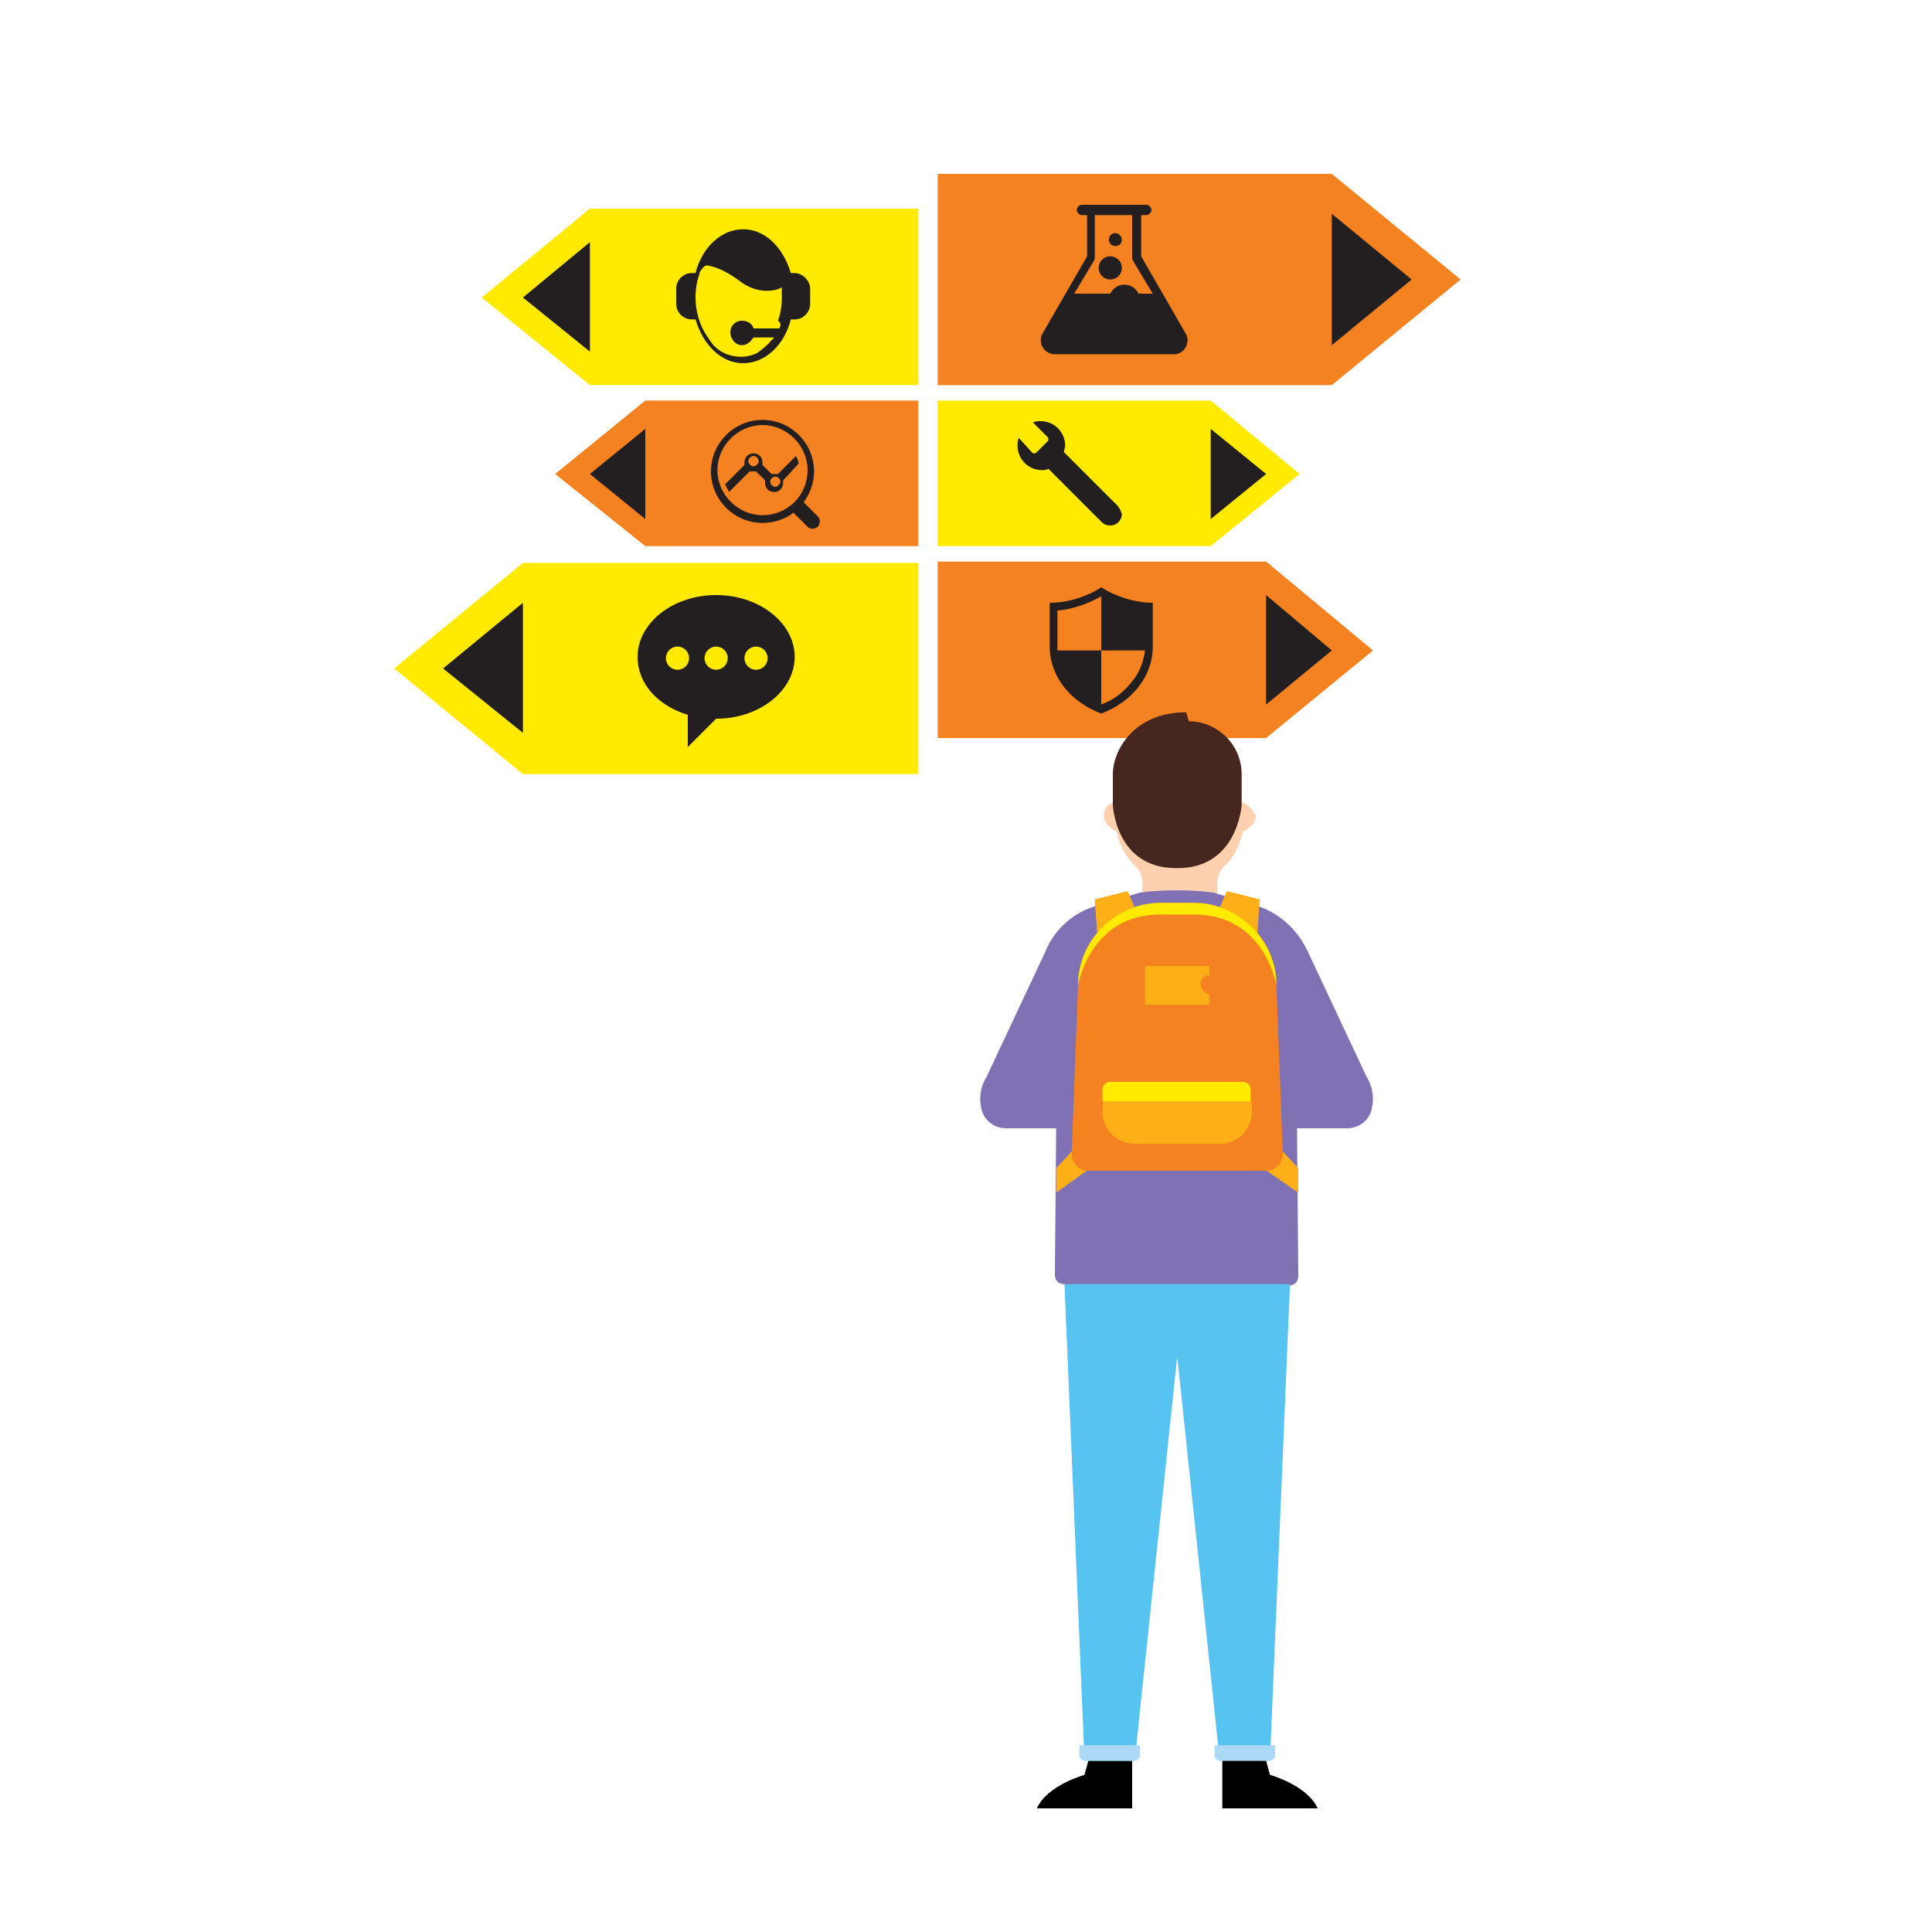 <?xml version="1.0" encoding="utf-8"?>
<!-- Generator: Adobe Illustrator 22.1.0, SVG Export Plug-In . SVG Version: 6.00 Build 0)  -->
<svg version="1.1" id="Layer_1" xmlns="http://www.w3.org/2000/svg" xmlns:xlink="http://www.w3.org/1999/xlink" x="0px" y="0px"
	 viewBox="0 0 150 150" style="enable-background:new 0 0 150 150;" xml:space="preserve">
<style type="text/css">
	.st0{fill:#FFEA00;}
	.st1{fill:#231F20;}
	.st2{fill:#F58220;}
	.st3{fill-rule:evenodd;clip-rule:evenodd;fill:#231F20;}
	.st4{fill:#FDD1B0;}
	.st5{fill:#462720;}
	.st6{fill:#57C3F0;}
	.st7{fill:#ACD9F5;}
	.st8{fill:#8071B4;}
	.st9{fill:#FCAF17;}
</style>
<g>
	<g>
		<polygon class="st0" points="71.3,29.9 45.8,29.9 37.4,23.1 45.8,16.2 71.3,16.2 		"/>
		<polygon class="st1" points="45.8,27.3 40.6,23.1 45.8,18.8 		"/>
	</g>
	<g>
		<polygon class="st2" points="71.3,42.4 50.1,42.4 43.1,36.8 50.1,31.1 71.3,31.1 		"/>
		<polygon class="st1" points="50.1,40.3 45.8,36.8 50.1,33.3 		"/>
	</g>
	<g>
		<polygon class="st0" points="71.3,60.1 40.6,60.1 30.6,51.9 40.6,43.7 71.3,43.7 		"/>
		<polygon class="st1" points="40.6,56.9 34.4,51.9 40.6,46.8 		"/>
	</g>
	<g>
		<polygon class="st2" points="72.8,43.6 98.3,43.6 106.6,50.5 98.3,57.3 72.8,57.3 		"/>
		<polygon class="st1" points="98.3,46.2 103.4,50.5 98.3,54.7 		"/>
	</g>
	<g>
		<polygon class="st0" points="72.8,31.1 94,31.1 100.9,36.8 94,42.4 72.8,42.4 		"/>
		<polygon class="st1" points="94,33.3 98.3,36.8 94,40.3 		"/>
	</g>
	<g>
		<polygon class="st2" points="72.8,13.5 103.4,13.5 113.4,21.7 103.4,29.9 72.8,29.9 		"/>
		<polygon class="st1" points="103.4,16.6 109.6,21.7 103.4,26.8 		"/>
	</g>
	<path class="st1" d="M86.7,39.2L86.7,39.2l-4.1-4.1c0-0.2,0.1-0.3,0.1-0.5c0-1-0.8-1.9-1.9-1.9c-0.2,0-0.4,0-0.6,0.1l1.1,1.1v0
		c0,0,0.1,0.1,0.1,0.2c0,0.1,0,0.1-0.1,0.2l-0.8,0.8c0,0-0.1,0.1-0.2,0.1c-0.1,0-0.1,0-0.2-0.1L79.1,34C79,34.2,79,34.4,79,34.6
		c0,1,0.8,1.9,1.9,1.9c0.2,0,0.3,0,0.5-0.1l4.1,4.1l0,0c0.2,0.2,0.4,0.3,0.7,0.3c0.5,0,0.9-0.4,0.9-0.9C87,39.6,86.9,39.4,86.7,39.2
		z"/>
	<path class="st1" d="M55.6,46.2c-3.4,0-6.1,2.2-6.1,4.8c0,2.1,1.6,3.8,3.9,4.5v2.5l2.2-2.2c3.4,0,6.1-2.2,6.1-4.8
		C61.7,48.4,59,46.2,55.6,46.2z M52.6,52c-0.5,0-0.9-0.4-0.9-0.9s0.4-0.9,0.9-0.9c0.5,0,0.9,0.4,0.9,0.9S53.1,52,52.6,52z M55.6,52
		c-0.5,0-0.9-0.4-0.9-0.9s0.4-0.9,0.9-0.9s0.9,0.4,0.9,0.9S56.1,52,55.6,52z M58.7,52c-0.5,0-0.9-0.4-0.9-0.9s0.4-0.9,0.9-0.9
		c0.5,0,0.9,0.4,0.9,0.9S59.2,52,58.7,52z"/>
	<g>
		<path class="st1" d="M86.6,18.1c-0.3,0-0.5,0.2-0.5,0.5c0,0.3,0.2,0.5,0.5,0.5c0.3,0,0.5-0.2,0.5-0.5
			C87.1,18.4,86.9,18.1,86.6,18.1z M86.2,19.9c-0.5,0-0.9,0.4-0.9,0.9s0.4,0.9,0.9,0.9c0.5,0,0.9-0.4,0.9-0.9S86.7,19.9,86.2,19.9z
			 M92,25.8l-3.4-5.9v-3.2h0.4c0.2,0,0.4-0.2,0.4-0.4c0-0.2-0.2-0.4-0.4-0.4h-5c-0.2,0-0.4,0.2-0.4,0.4c0,0.2,0.2,0.4,0.4,0.4h0.4
			v3.2l-3.4,5.9c-0.5,0.7,0,1.7,0.9,1.7h9.4C92,27.4,92.5,26.5,92,25.8z M88.4,22.8c-0.2-0.4-0.6-0.7-1.1-0.7
			c-0.5,0-0.9,0.3-1.1,0.7h-2.8l1.5-2.5l0.1-0.2v-3.4h2.9v3.4l0.1,0.2l1.5,2.5H88.4z"/>
	</g>
	<path class="st1" d="M89.5,50.2v-3.4c-1.5,0-3.1-0.6-4-1.2c-0.9,0.6-2.4,1.2-4,1.2v3.4c0,0,0,0,0,0c0,2.3,1.6,4.3,4,5.2h0
		C87.9,54.5,89.5,52.5,89.5,50.2C89.5,50.2,89.5,50.2,89.5,50.2z M87.9,52.9c-0.3,0.4-0.7,0.8-1.1,1.1c-0.4,0.3-0.8,0.5-1.3,0.7
		v-4.2h-3.4c0-0.1,0-0.2,0-0.3l0,0v0v-2.8c1.3-0.1,2.5-0.6,3.4-1.1v4.2h3.4C88.8,51.3,88.5,52.2,87.9,52.9z"/>
	<g>
		<path class="st1" d="M63.5,40.1L62.4,39c0.5-0.7,0.8-1.5,0.8-2.4c0-2.2-1.8-4-4-4c-2.2,0-4,1.8-4,4c0,2.2,1.8,4,4,4
			c0.9,0,1.8-0.3,2.4-0.8l1.1,1.1c0.2,0.2,0.5,0.2,0.8,0C63.7,40.6,63.7,40.3,63.5,40.1z M59.2,40c-1.9,0-3.5-1.6-3.5-3.5
			c0-1.9,1.6-3.5,3.5-3.5c1.9,0,3.5,1.6,3.5,3.5C62.7,38.5,61.1,40,59.2,40z M61.8,35.4l-1.4,1.4c-0.1,0-0.2,0-0.3,0
			c-0.1,0-0.2,0-0.2,0l-0.7-0.7c0-0.1,0-0.2,0-0.2c0-0.4-0.3-0.7-0.7-0.7c-0.4,0-0.7,0.3-0.7,0.7c0,0.1,0,0.2,0,0.2l-1.5,1.5
			c0.1,0.2,0.2,0.4,0.3,0.6l1.6-1.6c0.1,0,0.2,0,0.3,0c0.1,0,0.2,0,0.2,0l0.7,0.7c0,0.1,0,0.2,0,0.2c0,0.4,0.3,0.7,0.7,0.7
			c0.4,0,0.7-0.3,0.7-0.7c0-0.1,0-0.2,0-0.2L62,36C62,35.8,61.9,35.6,61.8,35.4z M58.5,36.2c-0.2,0-0.4-0.2-0.4-0.4
			c0-0.2,0.2-0.4,0.4-0.4c0.2,0,0.4,0.2,0.4,0.4C58.9,36,58.7,36.2,58.5,36.2z M60.2,37.8c-0.2,0-0.4-0.2-0.4-0.4
			c0-0.2,0.2-0.4,0.4-0.4c0.2,0,0.4,0.2,0.4,0.4C60.5,37.7,60.3,37.8,60.2,37.8z"/>
	</g>
	<path class="st3" d="M61.7,21.2h-0.3c-0.6-2-2-3.4-3.7-3.4c-1.7,0-3.2,1.4-3.7,3.4h-0.3c-0.7,0-1.2,0.6-1.2,1.2v1.2
		c0,0.7,0.6,1.2,1.2,1.2h0.3c0.6,2,2,3.4,3.7,3.4c1.7,0,3.2-1.4,3.7-3.4h0.3c0.7,0,1.2-0.6,1.2-1.2v-1.2
		C62.9,21.8,62.3,21.2,61.7,21.2z M60.5,25.5h-2c-0.1-0.4-0.5-0.6-0.9-0.6c-0.5,0-0.9,0.4-0.9,0.9c0,0.5,0.4,1,0.9,1
		c0.4,0,0.7-0.3,0.9-0.6h1.6c-0.1,0.1-0.1,0.2-0.2,0.2c-0.3,0.4-0.7,0.7-1.1,1c-0.4,0.2-0.8,0.3-1.3,0.3c-0.4,0-0.9-0.1-1.3-0.3
		c-0.4-0.2-0.8-0.5-1.1-1c-0.3-0.4-0.6-0.9-0.8-1.5c-0.2-0.6-0.3-1.2-0.3-1.8c0-0.6,0.1-1.3,0.3-1.8c0-0.2,0.1-0.3,0.2-0.4
		c0.1-0.2,0.3-0.3,0.4-0.3c0.5,0.1,1.3,0.3,2.5,1.2c1.4,1.1,2.9,0.8,3.3,0.5c0,0.3,0,0.5,0,0.8c0,0.6-0.1,1.3-0.3,1.8
		C60.7,25.1,60.6,25.3,60.5,25.5z"/>
	<g>
		<path class="st4" d="M96.4,62.3v-1.9c0-2.3-1.9-4.1-4.1-4.1h-1.7c-2.3,0-4.1,1.9-4.1,4.1v1.9c-0.5,0.1-0.8,0.5-0.8,1
			c0,0.6,0.4,0.9,1,1.3v0c0.2,1,0.7,1.9,1.4,2.6c0.4,0.4,0.6,0.8,0.6,1.4v1.3c0,1.9,1.3,3.1,2.9,3.1c1.6,0,2.9-1.2,2.9-3.1v-1.3
			c0-0.5,0.2-1,0.6-1.4c0.7-0.6,1.1-1.5,1.4-2.6v0c0.6-0.4,1-0.7,1-1.3C97.2,62.8,96.9,62.4,96.4,62.3z"/>
		<path class="st5" d="M96.4,62.5v-2.4c0-2.3-1.9-4.1-4.1-4.1l-0.2-0.7c-4.1,0-5.7,3-5.7,4.8v2.4c0,0,0.2,4.9,4.9,4.9
			C96.1,67.5,96.4,62.5,96.4,62.5z"/>
	</g>
	<path d="M87.9,140.5v-3.8h-3.4l-0.3,1.1c0,0-2.9,0.8-3.7,2.6H87.9z"/>
	<polygon class="st6" points="82.6,98.6 84.2,136.7 88.1,136.7 91.4,105.3 94.7,136.7 98.6,136.7 100.2,98.6 	"/>
	<path d="M94.9,140.5v-3.8h3.4l0.3,1.1c0,0,2.9,0.8,3.7,2.6H94.9z"/>
	<path class="st7" d="M94.3,135.5v0.8c0,0.2,0.2,0.4,0.4,0.4h3.9c0.2,0,0.4-0.2,0.4-0.4v-0.8H94.3z"/>
	<path class="st7" d="M88.5,135.5v0.8c0,0.2-0.2,0.4-0.4,0.4h-3.9c-0.2,0-0.4-0.2-0.4-0.4v-0.8H88.5z"/>
	<path class="st8" d="M100.1,99.8c0.4,0,0.7-0.3,0.7-0.7l-0.1-11.5l3.9,0c0.9,0,1.7-0.6,1.9-1.5c0.2-0.8,0.1-1.7-0.4-2.5l-4.6-9.8
		c-0.8-1.7-2.3-3-4-3.5l-3.3-1c-3.1-0.4-5.7,0-5.7,0l-3.3,1c-1.8,0.5-3.3,1.8-4,3.5l-4.6,9.8c-0.5,0.8-0.6,1.7-0.4,2.5
		c0.2,0.9,1,1.5,1.9,1.5l3.9,0L81.9,99c0,0.4,0.3,0.7,0.7,0.7H100.1z"/>
	<g>
		<g>
			<g>
				<g>
					<g>
						<g>
							<g>
								<g>
									<polygon class="st9" points="82,90.7 83.3,89.3 84.5,90.8 82,92.6 									"/>
								</g>
							</g>
						</g>
					</g>
					<g>
						<g>
							<g>
								<g>
									<polygon class="st9" points="100.8,90.7 99.5,89.3 98.2,90.8 100.8,92.6 									"/>
								</g>
							</g>
						</g>
					</g>
				</g>
				<g>
					<g>
						<g>
							<g>
								<g>
									<path class="st9" d="M88.2,70.7l-0.6-1.4c0-0.1-0.1-0.1-0.1-0.1l-2.4,0.6c-0.1,0-0.1,0.1-0.1,0.1l0.2,2.8L88.2,70.7z"/>
								</g>
							</g>
						</g>
					</g>
					<g>
						<g>
							<g>
								<g>
									<path class="st9" d="M94.6,70.7l0.6-1.4c0-0.1,0.1-0.1,0.1-0.1l2.4,0.6c0.1,0,0.1,0.1,0.1,0.1l-0.2,2.8L94.6,70.7z"/>
								</g>
							</g>
						</g>
					</g>
				</g>
				<g>
					<g>
						<g>
							<g>
								<path class="st2" d="M98.3,90.9H84.5c-0.7,0-1.3-0.6-1.3-1.3l0.5-13.1c0-3.5,2.9-6.4,6.4-6.4h2.6c3.5,0,6.4,2.9,6.4,6.4
									l0.5,13.1C99.6,90.3,99,90.9,98.3,90.9z"/>
							</g>
						</g>
					</g>
				</g>
				<g>
					<g>
						<g>
							<g>
								<path class="st9" d="M94.7,88.8h-6.6c-1.4,0-2.5-1.1-2.5-2.5V86c0-1.1,0.9-2,2-2h7.6c1.1,0,2,0.9,2,2v0.3
									C97.2,87.7,96.1,88.8,94.7,88.8z"/>
							</g>
						</g>
					</g>
				</g>
				<g>
					<g>
						<g>
							<g>
								<path class="st0" d="M85.6,85.5v-0.9c0-0.4,0.3-0.6,0.6-0.6h10.3c0.4,0,0.6,0.3,0.6,0.6v0.9H85.6z"/>
							</g>
						</g>
					</g>
				</g>
			</g>
		</g>
		<path class="st9" d="M93.2,76.4c0-0.4,0.3-0.7,0.7-0.7V75h-5v3h5v-0.8C93.5,77.1,93.2,76.8,93.2,76.4z"/>
		<g>
			<path class="st0" d="M92.7,71c5.5,0,6.4,5.5,6.4,5.5c0-3.5-2.9-6.4-6.4-6.4h-2.6c-3.5,0-6.4,2.9-6.4,6.4c0,0,0.9-5.5,6.4-5.5
				H92.7z"/>
		</g>
	</g>
</g>
</svg>
